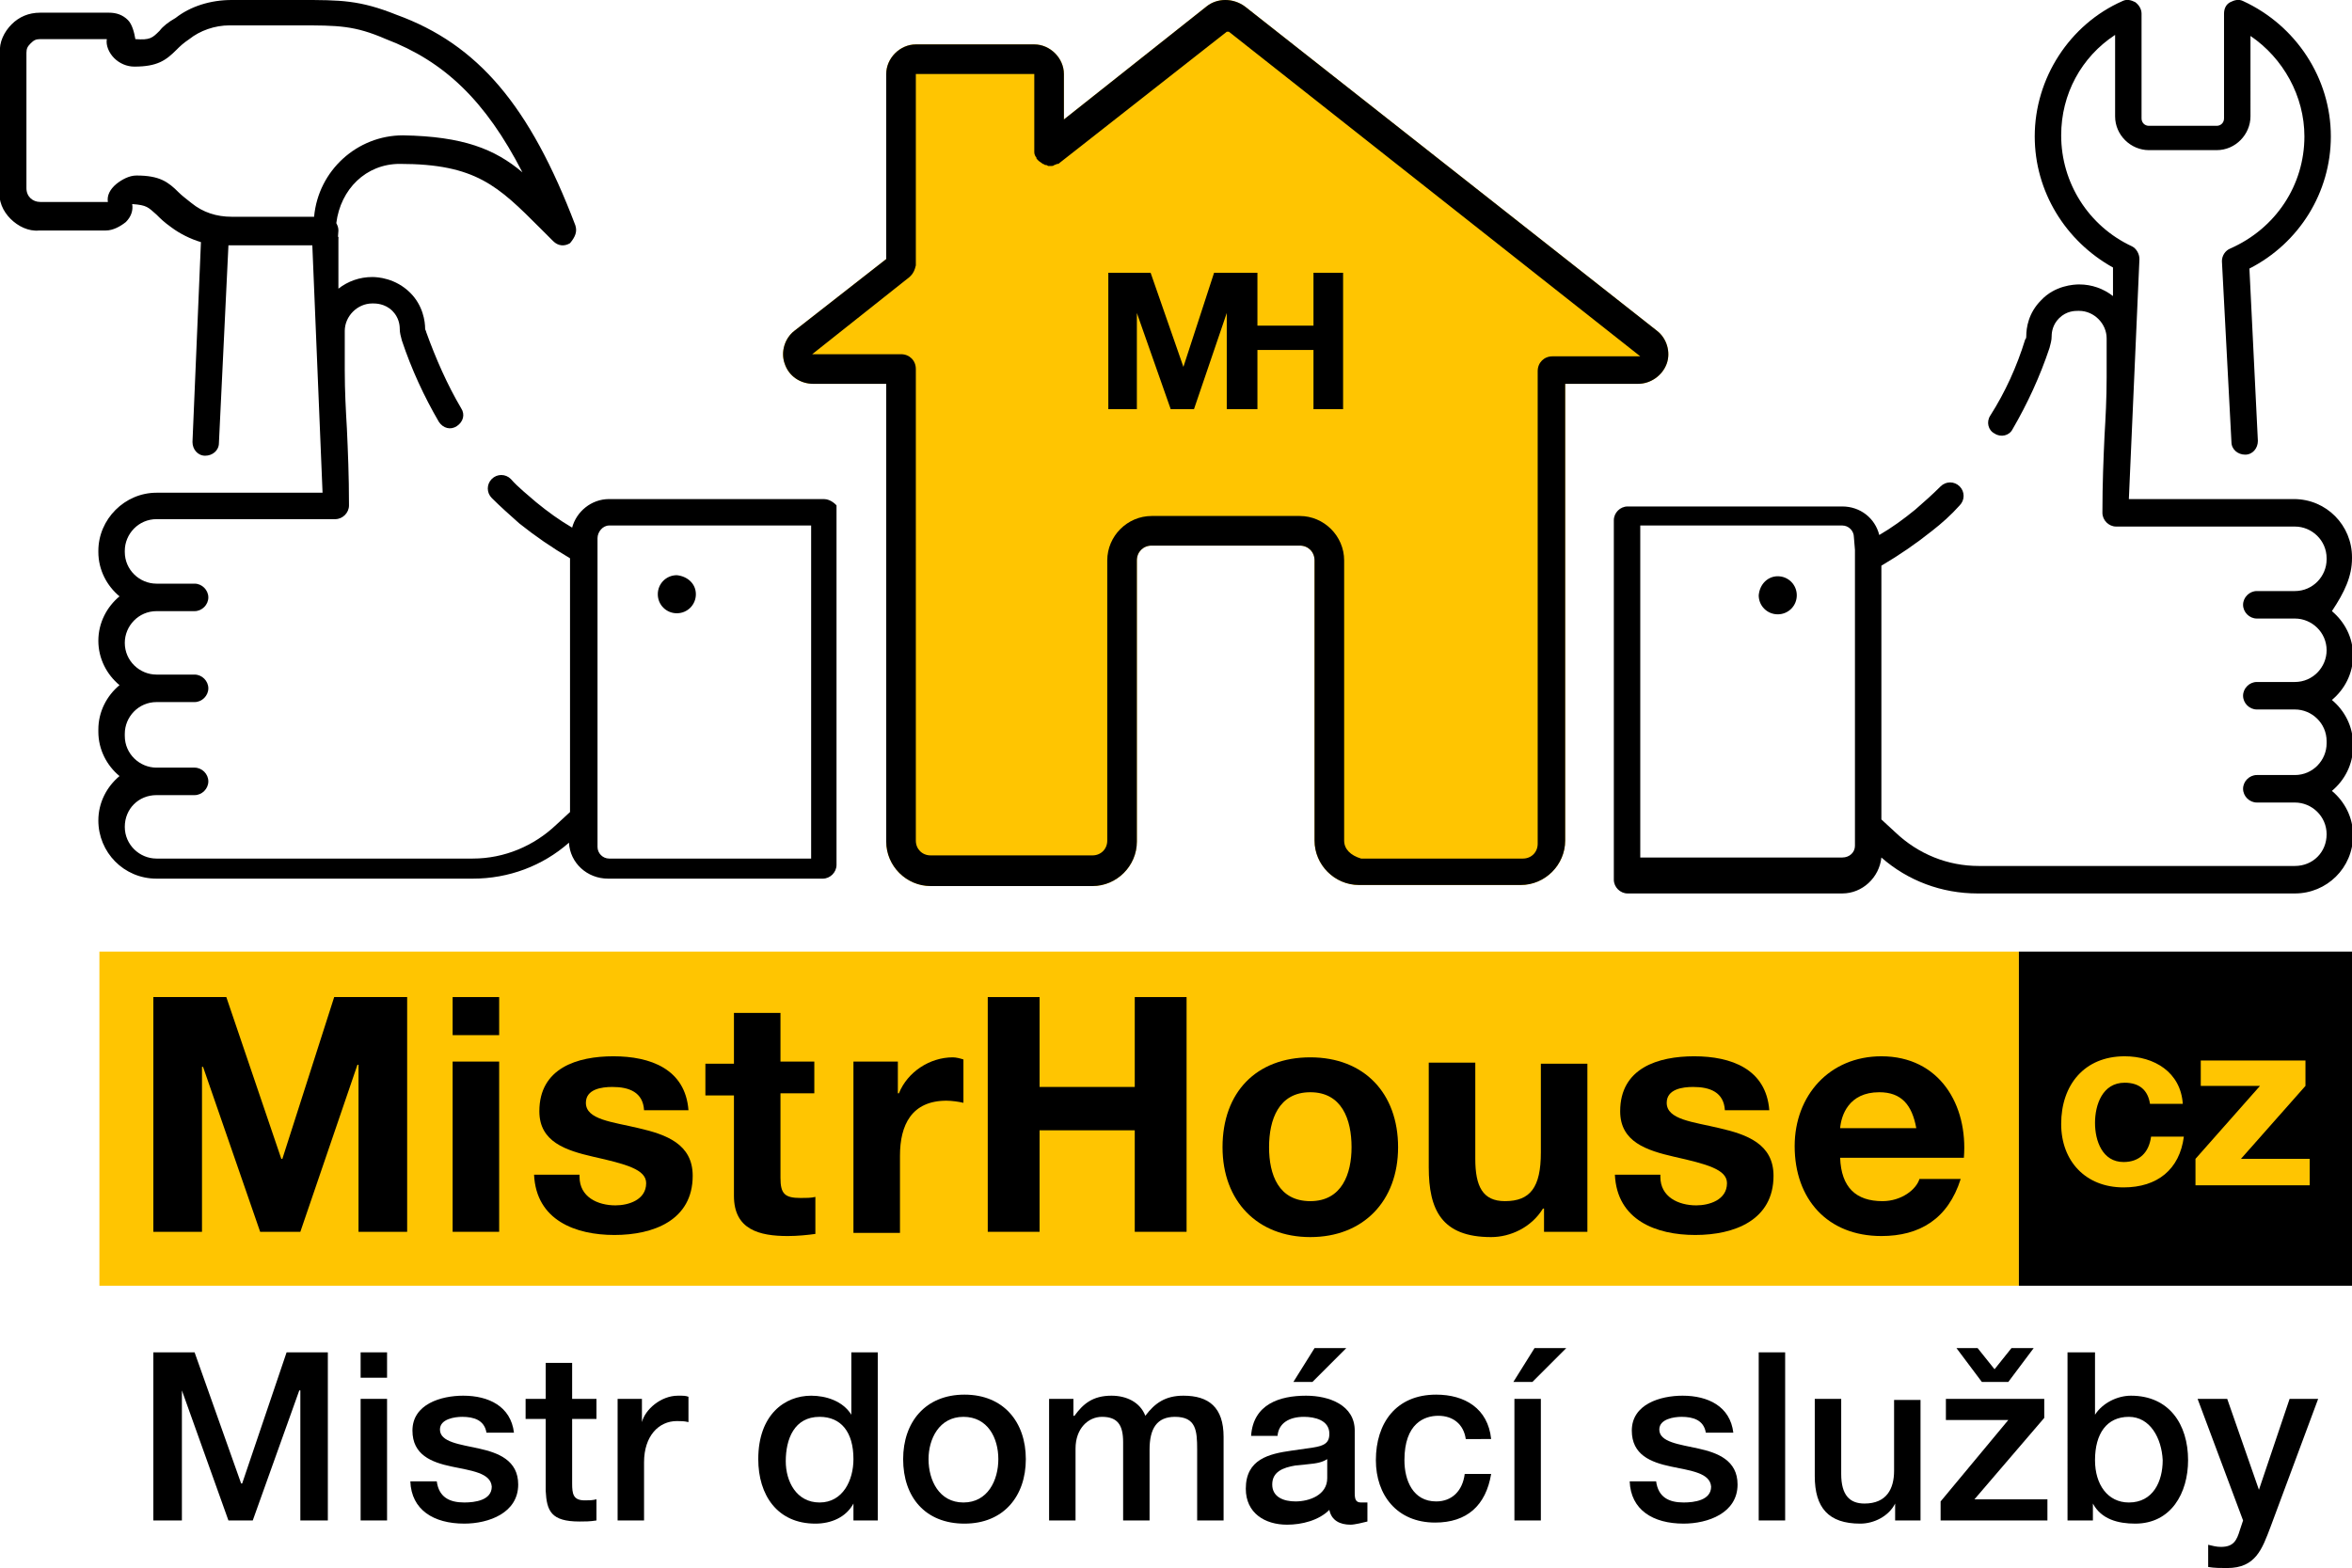 <?xml version="1.0" encoding="utf-8"?>
<!-- Generator: Adobe Illustrator 19.0.1, SVG Export Plug-In . SVG Version: 6.00 Build 0)  -->
<svg version="1.1" id="Шар_1" xmlns="http://www.w3.org/2000/svg" xmlns:xlink="http://www.w3.org/1999/xlink" x="0px" y="0px"
	 viewBox="0 0 222.4 148.3" style="enable-background:new 0 0 222.4 148.3;" xml:space="preserve">
<style type="text/css">
	.st0{clip-path:url(#SVGID_2_);fill:#FFC501;}
	.st1{clip-path:url(#SVGID_2_);}
</style>
<g>
	<defs>
		<rect id="SVGID_1_" width="222.4" height="148.3"/>
	</defs>
	<clipPath id="SVGID_2_">
		<use xlink:href="#SVGID_1_"  style="overflow:visible;"/>
	</clipPath>
	<path class="st0" d="M148,79.5V36.3h6.9c1.2,0,2.3-0.8,2.7-1.9c0.4-1.1,0-2.4-0.9-3.1l-39-30.7c-1.1-0.8-2.6-0.8-3.6,0l-13.5,10.7
		V7c0-1.5-1.3-2.8-2.8-2.8H86.6c-1.5,0-2.8,1.3-2.8,2.8v17.5l-8.7,6.8c-0.9,0.7-1.3,2-0.9,3.1c0.4,1.2,1.5,1.9,2.7,1.9h6.9v43.3
		c0,2.3,1.9,4.2,4.2,4.2h15.3c2.3,0,4.2-1.9,4.2-4.2V53c0-0.8,0.6-1.4,1.4-1.4h14c0.8,0,1.4,0.6,1.4,1.4v26.5c0,2.3,1.9,4.2,4.2,4.2
		h15.3C146.1,83.7,148,81.8,148,79.5"/>
	<rect x="9.4" y="90" class="st0" width="181.5" height="31.6"/>
	<rect x="190.9" y="90" class="st1" width="31.6" height="31.6"/>
	<path class="st1" d="M65.8,56.2c0,1-0.8,1.8-1.8,1.8c-1,0-1.8-0.8-1.8-1.8c0-1,0.8-1.8,1.8-1.8C65,54.5,65.8,55.2,65.8,56.2"/>
	<path class="st1" d="M148,79.5V36.3h6.9c1.2,0,2.3-0.8,2.7-1.9c0.4-1.1,0-2.4-0.9-3.1l-39-30.7c-1.1-0.8-2.6-0.8-3.6,0l-13.5,10.7
		V7c0-1.5-1.3-2.8-2.8-2.8H86.6c-1.5,0-2.8,1.3-2.8,2.8v17.5l-8.7,6.8c-0.9,0.7-1.3,2-0.9,3.1c0.4,1.2,1.5,1.9,2.7,1.9h6.9v43.3
		c0,2.3,1.9,4.2,4.2,4.2h15.3c2.3,0,4.2-1.9,4.2-4.2V53c0-0.8,0.6-1.4,1.4-1.4h14c0.8,0,1.4,0.6,1.4,1.4v26.5c0,2.3,1.9,4.2,4.2,4.2
		h15.3C146.1,83.7,148,81.8,148,79.5 M127.1,79.5V53c0-2.3-1.9-4.2-4.2-4.2h-14c-2.3,0-4.2,1.9-4.2,4.2v26.5c0,0.8-0.6,1.4-1.4,1.4
		H88c-0.8,0-1.4-0.6-1.4-1.4V34.9c0-0.8-0.6-1.4-1.4-1.4l-8.4,0l9.2-7.3c0,0,0,0,0.1-0.1c0.3-0.3,0.4-0.6,0.5-1c0,0,0-0.1,0-0.1V7
		h11.2v7.2c0,0.1,0,0.1,0,0.2c0,0.2,0.1,0.4,0.2,0.5c0,0.1,0,0.1,0.1,0.2c0,0,0,0,0.1,0.1c0.1,0.1,0.3,0.2,0.4,0.3
		c0.1,0,0.2,0.1,0.2,0.1c0.1,0,0.2,0,0.3,0.1c0,0,0,0,0.1,0c0.1,0,0.1,0,0.2,0c0.1,0,0.2,0,0.3-0.1c0.1,0,0.2-0.1,0.3-0.1
		c0.1,0,0.1,0,0.2-0.1l15.8-12.4c0.1,0,0.1,0,0.2,0l38.9,30.7h-8.3c-0.8,0-1.4,0.6-1.4,1.4v44.7c0,0.8-0.6,1.4-1.4,1.4h-15.3
		C127.7,80.9,127.1,80.3,127.1,79.5"/>
	<path class="st1" d="M222.4,52.8v-0.1c0-3-2.4-5.5-5.5-5.5h-15.6l1-22.7c0-0.5-0.3-1-0.7-1.2c-4.1-1.9-6.7-6-6.7-10.5
		c0-3.9,1.9-7.4,5.1-9.5v7.7c0,1.8,1.5,3.2,3.2,3.2h6.4c1.8,0,3.2-1.5,3.2-3.2V3.4c3.1,2.1,5.1,5.7,5.1,9.5c0,4.6-2.7,8.7-7,10.6
		c-0.5,0.2-0.8,0.7-0.8,1.2l0.9,17.1c0,0.7,0.6,1.2,1.3,1.2c0.7,0,1.2-0.6,1.2-1.3l-0.8-16.3c4.7-2.4,7.7-7.2,7.7-12.5
		c0-5.5-3.3-10.5-8.3-12.8c-0.4-0.2-0.8-0.1-1.2,0.1c-0.4,0.2-0.6,0.6-0.6,1.1v9.9c0,0.4-0.3,0.7-0.7,0.7h-6.4
		c-0.4,0-0.7-0.3-0.7-0.7V1.3c0-0.4-0.2-0.8-0.6-1.1c-0.4-0.2-0.8-0.3-1.2-0.1c-5,2.2-8.3,7.3-8.3,12.8c0,5.2,2.9,9.9,7.4,12.4
		l0,2.7c-0.9-0.7-2-1.1-3.2-1.1c-0.5,0-2.3,0.1-3.6,1.5c-1.2,1.2-1.4,2.6-1.4,3.4c0,0.1,0,0.2-0.1,0.3c-0.8,2.6-1.9,5-3.3,7.2
		c-0.4,0.6-0.2,1.4,0.4,1.7c0.6,0.4,1.4,0.2,1.7-0.4c1.4-2.4,2.6-5,3.5-7.7c0.1-0.4,0.2-0.7,0.2-1.1c0-0.4,0.1-1.1,0.7-1.7
		c0.7-0.7,1.5-0.7,1.8-0.7h0.1c1.4,0,2.6,1.2,2.6,2.6c0,0.6,0,1.1,0,1.6c0,0.8,0,1.5,0,2.1c0,2-0.1,3.8-0.2,5.5
		c-0.1,2.2-0.2,4.5-0.2,7.3c0,0.7,0.6,1.3,1.3,1.3H217c1.6,0,3,1.3,3,3v0.1c0,1.6-1.3,3-3,3h-3.6c-0.7,0-1.3,0.6-1.3,1.3
		c0,0.7,0.6,1.3,1.3,1.3h3.6c1.6,0,3,1.3,3,3v0c0,1.6-1.3,3-3,3h-3.6c-0.7,0-1.3,0.6-1.3,1.3c0,0.7,0.6,1.3,1.3,1.3h3.6
		c1.6,0,3,1.3,3,3v0.2c0,1.6-1.3,3-3,3h-3.6c-0.7,0-1.3,0.6-1.3,1.3c0,0.7,0.6,1.3,1.3,1.3h3.6c1.6,0,3,1.3,3,3s-1.3,3-3,3h-29.9
		c-2.9,0-5.7-1.1-7.9-3.2l-1.3-1.2v-24c1.7-1,3.3-2.1,4.8-3.3c0.9-0.7,1.8-1.5,2.6-2.4c0.5-0.5,0.5-1.3,0-1.8
		c-0.5-0.5-1.3-0.5-1.8,0c-0.8,0.8-1.6,1.5-2.4,2.2c-1.1,0.9-2.2,1.7-3.4,2.4c-0.4-1.6-1.8-2.7-3.5-2.7h-20.3
		c-0.7,0-1.3,0.6-1.3,1.3v34c0,0.7,0.6,1.3,1.3,1.3h20.3c1.9,0,3.5-1.5,3.7-3.4c2.5,2.2,5.7,3.4,9.1,3.4H217c3,0,5.5-2.4,5.5-5.5
		c0-1.7-0.8-3.2-2-4.2c1.2-1,2-2.5,2-4.2v-0.2c0-1.7-0.8-3.2-2-4.2c1.2-1,2-2.5,2-4.2v0c0-1.7-0.8-3.2-2-4.2
		C221.7,56,222.4,54.5,222.4,52.8 M175.4,52L175.4,52v28c0,0.6-0.5,1.1-1.2,1.1h-19.1V49.7h19.1c0.6,0,1.1,0.5,1.1,1.1L175.4,52
		L175.4,52z"/>
	<path class="st1" d="M168.1,54.5c1,0,1.8,0.8,1.8,1.8c0,1-0.8,1.8-1.8,1.8c-1,0-1.8-0.8-1.8-1.8C166.4,55.2,167.2,54.5,168.1,54.5"
		/>
	<path class="st1" d="M77.9,47.2H57.6c-1.7,0-3.1,1.2-3.5,2.7c-1.2-0.7-2.3-1.5-3.4-2.4c-0.8-0.7-1.7-1.4-2.4-2.2
		c-0.5-0.5-1.3-0.5-1.8,0c-0.5,0.5-0.5,1.3,0,1.8c0.8,0.8,1.7,1.6,2.6,2.4c1.5,1.2,3.1,2.3,4.8,3.3v24L52.6,78
		c-2.1,2-4.9,3.2-7.9,3.2H14.8c-1.6,0-3-1.3-3-3s1.3-3,3-3h3.6c0.7,0,1.3-0.6,1.3-1.3s-0.6-1.3-1.3-1.3h-3.6c-1.6,0-3-1.3-3-3v-0.2
		c0-1.6,1.3-3,3-3h3.6c0.7,0,1.3-0.6,1.3-1.3s-0.6-1.3-1.3-1.3h-3.6c-1.6,0-3-1.3-3-3v0c0-1.6,1.3-3,3-3h3.6c0.7,0,1.3-0.6,1.3-1.3
		c0-0.7-0.6-1.3-1.3-1.3h-3.6c-1.6,0-3-1.3-3-3v-0.1c0-1.6,1.3-3,3-3h16.9c0.7,0,1.3-0.6,1.3-1.3c0-2.8-0.1-5.1-0.2-7.3
		c-0.1-1.7-0.2-3.5-0.2-5.5c0-0.7,0-1.4,0-2.1c0-0.5,0-1,0-1.6c0-1.4,1.2-2.6,2.6-2.6h0.1c0.2,0,1.1,0,1.8,0.7
		c0.6,0.6,0.7,1.3,0.7,1.7c0,0.4,0.1,0.7,0.2,1.1c0.9,2.7,2.1,5.3,3.5,7.7c0.4,0.6,1.1,0.8,1.7,0.4c0.6-0.4,0.8-1.1,0.4-1.7
		c-1.3-2.2-2.4-4.7-3.3-7.2c0-0.1-0.1-0.2-0.1-0.3c0-0.7-0.2-2.2-1.4-3.4c-1.4-1.4-3.1-1.5-3.6-1.5c-1.2,0-2.3,0.4-3.2,1.1l0-4.9
		h-2.5l1,24.2H14.8c-3,0-5.5,2.5-5.5,5.5v0.1c0,1.7,0.8,3.2,2,4.2c-1.2,1-2,2.5-2,4.2v0c0,1.7,0.8,3.2,2,4.2c-1.2,1-2,2.5-2,4.2v0.2
		c0,1.7,0.8,3.2,2,4.2c-1.2,1-2,2.5-2,4.2c0,3,2.4,5.5,5.5,5.5h29.9c3.4,0,6.6-1.2,9.1-3.4c0.1,1.9,1.7,3.4,3.7,3.4h20.3
		c0.7,0,1.3-0.6,1.3-1.3v-34C79.1,47.8,78.6,47.2,77.9,47.2 M76.6,81.2H57.6c-0.6,0-1.1-0.5-1.1-1.1v-28v0v-1.2
		c0-0.6,0.5-1.2,1.1-1.2h19.1V81.2z"/>
	<path class="st1" d="M54.4,21.3C50.1,10,45.2,4.2,37.5,1.4C34,0,32.2,0,28.4,0l-6.5,0c-2,0-3.9,0.6-5.3,1.7
		c-0.7,0.4-1.2,0.8-1.5,1.2c-0.7,0.7-0.9,0.9-2.3,0.8c-0.1-0.6-0.3-1.4-0.7-1.8c-0.5-0.5-1.1-0.7-1.8-0.7H3.8c-1.1,0-2,0.4-2.7,1.1
		C0.4,3-0.1,4,0,5v12.9c-0.2,1.1,0.3,2.1,1,2.8c0.7,0.7,1.7,1.2,2.7,1.1h6.3c0.7,0,1.4-0.4,1.9-0.8c0.5-0.5,0.7-1.1,0.6-1.7
		c1.4,0.1,1.5,0.3,2.3,1c0.4,0.4,0.7,0.7,1.4,1.2c0.8,0.6,1.8,1.1,2.8,1.4l-0.8,18.9c0,0.7,0.5,1.3,1.2,1.3c0.7,0,1.3-0.5,1.3-1.2
		l0.9-18.7h10.3l0.1-1.4c0-0.3-0.1-0.5-0.2-0.7c0.4-3.2,2.8-5.6,6-5.6c7.2,0,9.3,2.1,13.3,6.1l1.2,1.2c0.5,0.5,1.1,0.5,1.6,0.2
		C54.4,22.4,54.6,21.9,54.4,21.3 M38.1,12.8c-4.3,0-8,3.3-8.4,7.7h-7.8c-1.4,0-2.7-0.4-3.8-1.3c-0.5-0.4-0.9-0.7-1.2-1
		c-1-1-1.8-1.6-4-1.6c-0.7,0-1.4,0.4-1.9,0.8c-0.6,0.5-0.9,1.1-0.8,1.7H3.8c-0.7,0-1.3-0.5-1.3-1.3V5c0-0.4,0.1-0.6,0.4-0.9
		c0.3-0.3,0.5-0.4,0.9-0.4h6.3c-0.1,0.6,0.2,1.3,0.7,1.8c0.5,0.5,1.2,0.8,1.9,0.8c2.2,0,3-0.6,4-1.6c0.3-0.3,0.6-0.6,1.2-1
		c1-0.8,2.4-1.3,3.8-1.3h6.5c3.8,0,5.3,0,8.3,1.3c5.5,2.1,9.4,5.8,12.9,12.6C46.8,14.1,43.8,12.9,38.1,12.8"/>
	<polygon class="st1" points="14.5,94.3 21.4,94.3 26.6,109.6 26.7,109.6 31.6,94.3 38.5,94.3 38.5,116.5 33.9,116.5 33.9,100.7 
		33.8,100.7 28.4,116.5 24.6,116.5 19.2,100.9 19.1,100.9 19.1,116.5 14.5,116.5 	"/>
	<path class="st1" d="M47.2,97.9h-4.4v-3.6h4.4V97.9z M42.8,100.4h4.4v16.1h-4.4V100.4z"/>
	<path class="st1" d="M54.8,111.3c0,1.9,1.7,2.7,3.4,2.7c1.2,0,2.9-0.5,2.9-2.1c0-1.3-1.9-1.8-5-2.5c-2.6-0.6-5.1-1.4-5.1-4.3
		c0-4.1,3.6-5.2,7-5.2c3.5,0,6.8,1.2,7.1,5.1h-4.2c-0.1-1.7-1.4-2.2-3-2.2c-1,0-2.5,0.2-2.5,1.5c0,1.6,2.5,1.8,5,2.4
		c2.6,0.6,5.1,1.5,5.1,4.5c0,4.2-3.7,5.6-7.4,5.6c-3.7,0-7.4-1.4-7.6-5.7H54.8z"/>
	<path class="st1" d="M73.8,100.4H77v3h-3.2v8c0,1.5,0.4,1.9,1.9,1.9c0.5,0,1,0,1.4-0.1v3.5c-0.7,0.1-1.7,0.2-2.6,0.2
		c-2.7,0-5.1-0.6-5.1-3.8v-9.5h-2.7v-3h2.7v-4.8h4.4V100.4z"/>
	<path class="st1" d="M80.7,100.4h4.2v3h0.1c0.8-2,2.9-3.4,5.1-3.4c0.3,0,0.7,0.1,1,0.2v4.1c-0.4-0.1-1.1-0.2-1.6-0.2
		c-3.3,0-4.4,2.3-4.4,5.2v7.3h-4.4V100.4z"/>
	<polygon class="st1" points="93.4,94.3 98.3,94.3 98.3,102.8 107.3,102.8 107.3,94.3 112.2,94.3 112.2,116.5 107.3,116.5 
		107.3,106.9 98.3,106.9 98.3,116.5 93.4,116.5 	"/>
	<polygon class="st1" points="124.2,25.8 124.2,30.8 118.9,30.8 118.9,25.8 118.8,25.8 116,25.8 114.8,25.8 111.9,34.7 111.9,34.7 
		108.8,25.8 104.8,25.8 104.8,38.7 107.5,38.7 107.5,29.6 107.5,29.6 110.7,38.7 112.9,38.7 116,29.6 116,38.7 116.1,38.7 
		118.8,38.7 118.9,38.7 118.9,33.1 124.2,33.1 124.2,38.7 127,38.7 127,25.8 	"/>
	<path class="st1" d="M123.9,100c5.1,0,8.3,3.4,8.3,8.5c0,5.1-3.3,8.5-8.3,8.5c-5,0-8.3-3.4-8.3-8.5
		C115.6,103.3,118.8,100,123.9,100 M123.9,113.6c3,0,3.9-2.6,3.9-5.1c0-2.6-0.9-5.2-3.9-5.2c-3,0-3.9,2.6-3.9,5.2
		C120,111.1,120.9,113.6,123.9,113.6"/>
	<path class="st1" d="M150.2,116.5H146v-2.2h-0.1c-1.1,1.8-3.1,2.7-4.9,2.7c-4.7,0-5.9-2.6-5.9-6.6v-9.9h4.4v9.1c0,2.6,0.7,4,2.8,4
		c2.4,0,3.4-1.3,3.4-4.6v-8.4h4.4V116.5z"/>
	<path class="st1" d="M157,111.3c0,1.9,1.7,2.7,3.4,2.7c1.2,0,2.9-0.5,2.9-2.1c0-1.3-1.9-1.8-5-2.5c-2.6-0.6-5.1-1.4-5.1-4.3
		c0-4.1,3.6-5.2,7-5.2c3.5,0,6.8,1.2,7.1,5.1h-4.2c-0.1-1.7-1.4-2.2-3-2.2c-1,0-2.5,0.2-2.5,1.5c0,1.6,2.5,1.8,5,2.4
		c2.6,0.6,5.1,1.5,5.1,4.5c0,4.2-3.7,5.6-7.4,5.6c-3.7,0-7.4-1.4-7.6-5.7H157z"/>
	<path class="st1" d="M174,109.5c0.1,2.8,1.5,4.1,4,4.1c1.8,0,3.2-1.1,3.5-2.1h3.9c-1.2,3.8-3.9,5.4-7.5,5.4c-5.1,0-8.2-3.5-8.2-8.5
		c0-4.8,3.3-8.5,8.2-8.5c5.5,0,8.2,4.6,7.8,9.6H174z M181.2,106.7c-0.4-2.2-1.4-3.4-3.5-3.4c-2.9,0-3.6,2.2-3.7,3.4H181.2z"/>
	<path class="st0" d="M203.3,104.4c-0.2-1.3-1-2-2.4-2c-2.1,0-2.8,2.1-2.8,3.8c0,1.7,0.7,3.7,2.7,3.7c1.5,0,2.4-0.9,2.6-2.4h3.1
		c-0.4,3.1-2.5,4.8-5.7,4.8c-3.6,0-5.9-2.5-5.9-6c0-3.7,2.2-6.4,6-6.4c2.8,0,5.3,1.5,5.5,4.5H203.3z"/>
	<polygon class="st0" points="207.6,109.6 213.7,102.7 208.1,102.7 208.1,100.3 218,100.3 218,102.7 211.9,109.6 218.4,109.6 
		218.4,112.1 207.6,112.1 	"/>
	<polygon class="st1" points="14.5,127.9 18.4,127.9 22.8,140.3 22.9,140.3 27.1,127.9 31,127.9 31,143.8 28.4,143.8 28.4,131.5 
		28.3,131.5 23.9,143.8 21.6,143.8 17.2,131.5 17.2,131.5 17.2,143.8 14.5,143.8 	"/>
	<path class="st1" d="M34.1,127.9h2.5v2.4h-2.5V127.9z M34.1,132.3h2.5v11.5h-2.5V132.3z"/>
	<path class="st1" d="M41.3,140.1c0.2,1.5,1.2,2,2.6,2c1,0,2.6-0.2,2.6-1.5c-0.1-1.3-1.9-1.5-3.8-1.9c-1.9-0.4-3.7-1.1-3.7-3.4
		c0-2.5,2.7-3.3,4.8-3.3c2.4,0,4.5,1,4.8,3.5h-2.6c-0.2-1.2-1.2-1.5-2.3-1.5c-0.7,0-2.1,0.2-2.1,1.2c0,1.2,1.9,1.4,3.7,1.8
		c1.8,0.4,3.7,1.1,3.7,3.4c0,2.7-2.8,3.7-5.1,3.7c-2.9,0-5-1.3-5.1-4H41.3z"/>
	<path class="st1" d="M49.7,132.3h1.9v-3.4h2.5v3.4h2.3v1.9h-2.3v6.1c0,1,0.1,1.6,1.2,1.6c0.4,0,0.7,0,1.1-0.1v2
		c-0.6,0.1-1.1,0.1-1.6,0.1c-2.7,0-3.1-1-3.2-2.9v-6.8h-1.9V132.3z"/>
	<path class="st1" d="M58.3,132.3h2.4v2.2h0c0.3-1.2,1.8-2.5,3.4-2.5c0.6,0,0.7,0,1,0.1v2.4c-0.4-0.1-0.7-0.1-1.1-0.1
		c-1.7,0-3.1,1.4-3.1,3.9v5.5h-2.5V132.3z"/>
	<path class="st1" d="M83.1,143.8h-2.4v-1.6h0c-0.7,1.3-2.1,1.9-3.6,1.9c-3.6,0-5.4-2.7-5.4-6.1c0-4.2,2.5-6,5-6
		c1.4,0,3,0.5,3.8,1.8h0v-5.9h2.5V143.8z M77.5,142.1c2.2,0,3.2-2.1,3.2-4.1c0-2.6-1.2-4-3.2-4c-2.4,0-3.2,2.1-3.2,4.2
		C74.3,140.1,75.3,142.1,77.5,142.1"/>
	<path class="st1" d="M85.4,138c0-3.5,2.1-6.1,5.8-6.1s5.8,2.6,5.8,6.1c0,3.5-2.1,6.1-5.8,6.1S85.4,141.6,85.4,138 M94.4,138
		c0-2-1-4-3.3-4c-2.3,0-3.3,2.1-3.3,4c0,2,1,4.1,3.3,4.1C93.4,142.1,94.4,140,94.4,138"/>
	<path class="st1" d="M99.1,132.3h2.4v1.6h0.1c0.8-1.1,1.7-1.9,3.5-1.9c1.4,0,2.7,0.6,3.2,1.9c0.9-1.2,1.9-1.9,3.6-1.9
		c2.4,0,3.8,1.1,3.8,3.9v7.9h-2.5v-6.7c0-1.8-0.1-3.1-2.1-3.1c-1.7,0-2.4,1.1-2.4,3.1v6.7h-2.5v-7.4c0-1.6-0.5-2.4-2-2.4
		c-1.3,0-2.5,1.1-2.5,3v6.8h-2.5V132.3z"/>
	<path class="st1" d="M128.1,141.2c0,0.6,0.1,0.9,0.6,0.9c0.2,0,0.4,0,0.6,0v1.8c-0.4,0.1-1.2,0.3-1.6,0.3c-1,0-1.8-0.4-2-1.4
		c-1,1-2.6,1.4-4,1.4c-2.1,0-3.9-1.1-3.9-3.4c0-2.8,2.2-3.3,4.3-3.6l1.4-0.2c1.6-0.2,2.2-0.4,2.2-1.4c0-1.3-1.4-1.6-2.4-1.6
		c-1.4,0-2.4,0.6-2.5,1.8h-2.5c0.2-3,2.7-3.8,5.2-3.8c2.2,0,4.6,0.9,4.6,3.3V141.2z M125.5,138c-0.5,0.3-0.9,0.4-2,0.5l-1,0.1
		c-1.2,0.2-2.2,0.6-2.2,1.8c0,1.2,1.1,1.6,2.2,1.6c1.3,0,3-0.6,3-2.2V138z M124.3,127.5h3l-3.2,3.2h-1.8L124.3,127.5z"/>
	<path class="st1" d="M138.6,136.1c-0.2-1.4-1.2-2.2-2.6-2.2c-1.3,0-3.2,0.7-3.2,4.2c0,1.9,0.8,3.9,3,3.9c1.5,0,2.5-1,2.7-2.6h2.5
		c-0.5,3-2.3,4.6-5.3,4.6c-3.6,0-5.6-2.6-5.6-5.9c0-3.5,1.9-6.2,5.7-6.2c2.7,0,4.9,1.3,5.2,4.2H138.6z"/>
	<path class="st1" d="M145.1,127.5h3l-3.2,3.2h-1.8L145.1,127.5z M143.2,132.3h2.5v11.5h-2.5V132.3z"/>
	<path class="st1" d="M156.6,140.1c0.2,1.5,1.2,2,2.6,2c1,0,2.6-0.2,2.6-1.5c-0.1-1.3-1.9-1.5-3.8-1.9c-1.9-0.4-3.7-1.1-3.7-3.4
		c0-2.5,2.7-3.3,4.8-3.3c2.4,0,4.5,1,4.8,3.5h-2.6c-0.2-1.2-1.2-1.5-2.3-1.5c-0.7,0-2.1,0.2-2.1,1.2c0,1.2,1.9,1.4,3.7,1.8
		c1.8,0.4,3.7,1.1,3.7,3.4c0,2.7-2.8,3.7-5.1,3.7c-2.9,0-5-1.3-5.1-4H156.6z"/>
	<rect x="166.3" y="127.9" class="st1" width="2.5" height="15.9"/>
	<path class="st1" d="M181.7,143.8h-2.5v-1.6h0c-0.6,1.2-2,1.9-3.3,1.9c-3,0-4.3-1.5-4.3-4.5v-7.3h2.5v7.1c0,2,0.8,2.8,2.2,2.8
		c2.1,0,2.8-1.4,2.8-3.1v-6.7h2.5V143.8z"/>
	<path class="st1" d="M184,132.3h9.3v1.8l-6.6,7.7h6.9v2h-10.1V142l6.4-7.7H184V132.3z M189.9,130.7h-2.5l-2.4-3.2h2l1.6,2l1.6-2
		h2.1L189.9,130.7z"/>
	<path class="st1" d="M195.6,127.9h2.5v5.9h0c0.7-1.1,2.1-1.8,3.4-1.8c3.6,0,5.4,2.7,5.4,6.1c0,3.1-1.6,6-5,6c-1.6,0-3.2-0.4-4-1.9
		h0v1.6h-2.4V127.9z M201.3,134c-2.1,0-3.2,1.6-3.2,4.1c0,2.3,1.2,4,3.2,4c2.3,0,3.2-2,3.2-4C204.4,136,203.3,134,201.3,134"/>
	<path class="st1" d="M207.8,132.3h2.8l3,8.6h0l2.9-8.6h2.7l-4.5,12.1c-0.8,2.1-1.4,3.9-4.1,3.9c-0.6,0-1.2,0-1.8-0.1v-2.1
		c0.4,0.1,0.8,0.2,1.2,0.2c1.2,0,1.5-0.6,1.8-1.6l0.3-0.9L207.8,132.3z"/>
</g>
</svg>
